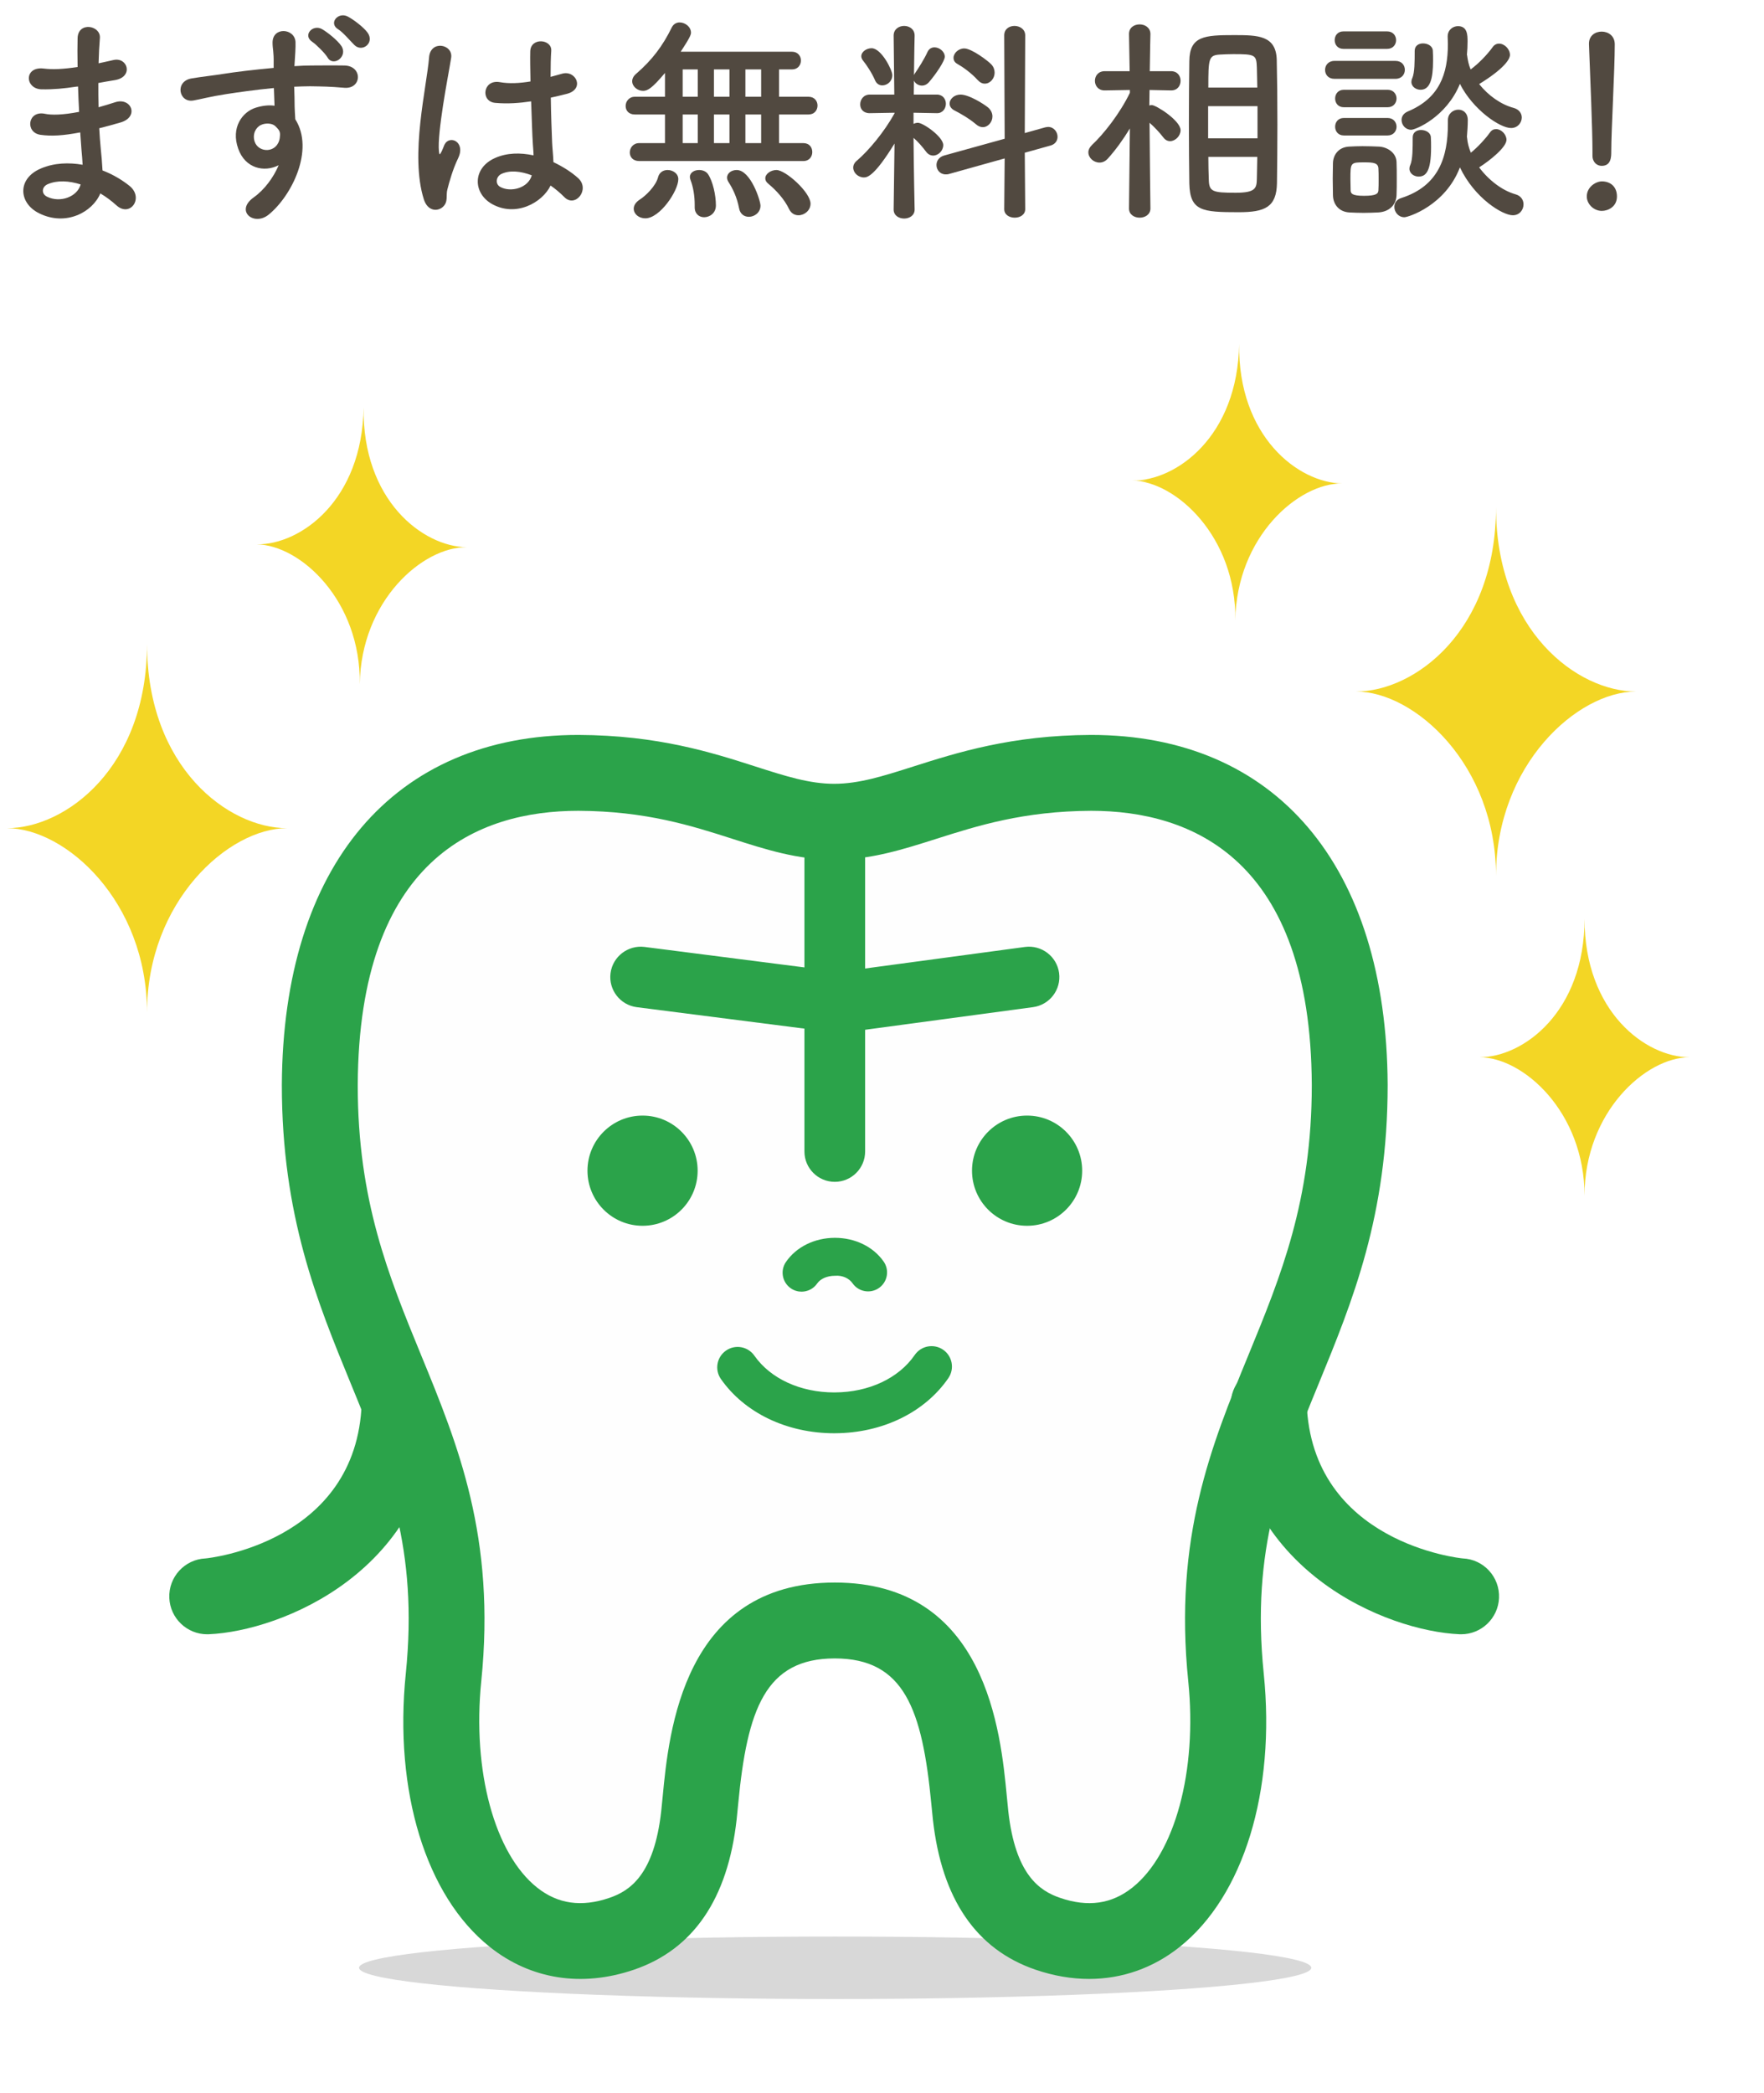 <svg width="113" height="134" viewBox="0 0 113 134" fill="none" xmlns="http://www.w3.org/2000/svg">
<path d="M102.012 9.962V9.948C102.012 9.864 102.012 9.766 102.012 9.654C102.012 8.296 101.872 5.034 101.788 2.836C101.788 2.822 101.788 2.808 101.788 2.794C101.788 2.276 102.194 2.024 102.6 2.024C103.02 2.024 103.44 2.29 103.44 2.836C103.44 4.488 103.216 8.338 103.216 9.696C103.216 10.032 103.216 10.62 102.6 10.62C102.306 10.62 102.012 10.396 102.012 9.962ZM103.58 12.58C103.58 13.252 102.992 13.504 102.614 13.504C102.082 13.504 101.648 13.056 101.648 12.58C101.648 11.964 102.236 11.614 102.614 11.614C103.16 11.614 103.58 11.95 103.58 12.58Z" fill="#514940"/>
<path d="M93.969 3.508L93.983 3.55C94.025 3.858 94.081 4.152 94.207 4.446C94.711 4.082 95.285 3.48 95.607 3.032C95.719 2.864 95.873 2.794 96.027 2.794C96.377 2.794 96.727 3.144 96.727 3.522C96.727 3.662 96.615 4.236 94.753 5.384C95.341 6.126 96.167 6.7 96.965 6.91C97.315 7.008 97.483 7.26 97.483 7.526C97.483 7.862 97.217 8.198 96.797 8.198C96.069 8.198 94.347 7.008 93.521 5.37C92.653 7.498 90.679 8.31 90.399 8.31C90.035 8.31 89.783 8.002 89.783 7.68C89.783 7.47 89.895 7.26 90.189 7.134C92.191 6.294 92.751 4.768 92.751 2.808C92.751 2.668 92.737 2.514 92.737 2.36C92.737 2.346 92.737 2.346 92.737 2.332C92.737 1.912 93.073 1.674 93.395 1.674C93.997 1.674 94.011 2.234 94.011 2.654C94.011 2.948 93.997 3.228 93.969 3.508ZM91.001 5.748C90.707 5.748 90.413 5.552 90.413 5.244C90.413 5.174 90.427 5.09 90.469 5.006C90.623 4.656 90.623 3.928 90.623 3.256C90.623 2.92 90.889 2.78 91.155 2.78C91.463 2.78 91.771 2.948 91.785 3.242C91.799 3.452 91.799 3.676 91.799 3.9C91.799 5.02 91.617 5.748 91.001 5.748ZM88.859 3.13H86.059C85.681 3.13 85.499 2.85 85.499 2.57C85.499 2.29 85.681 2.01 86.059 2.01H88.859C89.237 2.01 89.433 2.29 89.433 2.57C89.433 2.85 89.237 3.13 88.859 3.13ZM92.751 7.708V7.694C92.751 7.26 93.101 7.022 93.423 7.022C93.731 7.022 94.025 7.232 94.025 7.694C94.025 8.058 93.997 8.408 93.969 8.758C93.969 8.786 93.983 8.814 93.983 8.842C94.011 9.164 94.095 9.472 94.221 9.78C94.669 9.416 95.159 8.884 95.439 8.492C95.551 8.324 95.691 8.268 95.845 8.268C96.167 8.268 96.503 8.604 96.503 8.954C96.503 9.416 95.495 10.242 94.753 10.718C95.369 11.544 96.237 12.202 97.077 12.44C97.441 12.538 97.595 12.818 97.595 13.084C97.595 13.434 97.343 13.784 96.909 13.784C96.251 13.784 94.459 12.692 93.521 10.718C92.583 13.168 90.203 13.91 89.965 13.91C89.573 13.91 89.321 13.574 89.321 13.252C89.321 13.014 89.447 12.776 89.769 12.678C92.163 11.908 92.751 10.06 92.751 7.932C92.751 7.862 92.751 7.778 92.751 7.708ZM89.391 5.048H85.485C85.079 5.048 84.883 4.768 84.883 4.474C84.883 4.194 85.079 3.9 85.485 3.9H89.391C89.797 3.9 89.993 4.18 89.993 4.474C89.993 4.754 89.797 5.048 89.391 5.048ZM88.887 6.868H86.087C85.709 6.868 85.527 6.588 85.527 6.308C85.527 6.028 85.709 5.748 86.087 5.748H88.887C89.265 5.748 89.461 6.028 89.461 6.308C89.461 6.588 89.265 6.868 88.887 6.868ZM90.875 11.306C90.581 11.306 90.287 11.11 90.287 10.802C90.287 10.732 90.301 10.648 90.343 10.564C90.497 10.214 90.497 9.472 90.497 8.8C90.497 8.464 90.763 8.324 91.029 8.324C91.337 8.324 91.645 8.492 91.659 8.786C91.673 8.996 91.673 9.22 91.673 9.444C91.673 10.984 91.337 11.306 90.875 11.306ZM88.887 8.674H86.087C85.709 8.674 85.527 8.394 85.527 8.114C85.527 7.834 85.709 7.554 86.087 7.554H88.887C89.265 7.554 89.461 7.834 89.461 8.114C89.461 8.394 89.265 8.674 88.887 8.674ZM89.461 12.482C89.447 13.112 88.999 13.56 88.299 13.602C88.005 13.616 87.669 13.63 87.347 13.63C87.025 13.63 86.703 13.616 86.423 13.602C85.793 13.56 85.401 13.112 85.387 12.496C85.387 12.132 85.373 11.782 85.373 11.432C85.373 11.096 85.387 10.76 85.387 10.452C85.401 9.92 85.737 9.43 86.409 9.388C86.675 9.374 86.969 9.36 87.277 9.36C87.641 9.36 88.019 9.374 88.341 9.388C88.873 9.416 89.447 9.78 89.461 10.382C89.475 10.704 89.475 11.082 89.475 11.446C89.475 11.81 89.475 12.174 89.461 12.482ZM88.299 12.188C88.313 11.992 88.313 11.74 88.313 11.488C88.313 11.236 88.313 10.97 88.299 10.774C88.271 10.438 88.005 10.396 87.403 10.396C86.507 10.396 86.507 10.41 86.507 11.474C86.507 11.726 86.521 11.992 86.521 12.202C86.535 12.384 86.591 12.538 87.375 12.538C88.173 12.538 88.285 12.398 88.299 12.188Z" fill="#514940"/>
<path d="M76.187 11.754C76.173 10.662 76.159 9.262 76.159 7.862C76.159 6.448 76.173 5.034 76.187 3.914C76.201 2.304 77.167 2.248 79.057 2.248C80.569 2.248 81.745 2.262 81.787 3.83C81.815 5.006 81.829 6.49 81.829 7.988C81.829 9.29 81.815 10.592 81.801 11.726C81.773 13.266 81.031 13.588 79.351 13.588C77.013 13.588 76.229 13.518 76.187 11.754ZM73.695 13.336V13.35C73.695 13.742 73.345 13.938 73.009 13.938C72.659 13.938 72.323 13.742 72.323 13.35V13.336L72.379 8.226C71.945 8.94 71.469 9.598 70.965 10.158C70.797 10.34 70.615 10.41 70.433 10.41C70.055 10.41 69.719 10.102 69.719 9.752C69.719 9.598 69.789 9.444 69.943 9.29C70.713 8.576 71.749 7.246 72.379 5.944V5.762L70.769 5.79H70.755C70.349 5.79 70.139 5.482 70.139 5.174C70.139 4.866 70.349 4.558 70.769 4.558H72.365L72.323 2.192V2.178C72.323 1.758 72.659 1.562 73.009 1.562C73.345 1.562 73.695 1.772 73.695 2.178V2.192C73.695 2.192 73.667 3.298 73.653 4.558H75.011C75.431 4.558 75.627 4.866 75.627 5.174C75.627 5.482 75.431 5.79 75.025 5.79H75.011L73.639 5.762C73.639 6.112 73.625 6.448 73.625 6.756C73.681 6.742 73.723 6.728 73.779 6.728C74.059 6.728 75.627 7.722 75.627 8.338C75.627 8.702 75.291 9.038 74.955 9.038C74.801 9.038 74.647 8.968 74.521 8.8C74.297 8.506 73.947 8.128 73.639 7.862C73.653 10.046 73.695 13.336 73.695 13.336ZM77.405 5.608H80.541C80.527 5.146 80.527 4.712 80.513 4.334C80.485 3.508 80.415 3.466 79.001 3.466C78.707 3.466 78.413 3.48 78.147 3.494C77.419 3.536 77.405 3.76 77.405 5.608ZM80.555 8.856V6.798H77.391V8.856H80.555ZM80.541 10.046H77.405C77.405 10.564 77.419 11.054 77.433 11.474C77.447 12.272 77.657 12.342 79.155 12.342C80.457 12.342 80.499 12.034 80.513 11.432C80.527 11.012 80.527 10.536 80.541 10.046Z" fill="#514940"/>
<path d="M63.084 5.356C62.93 5.356 62.776 5.286 62.622 5.118C62.23 4.684 61.684 4.292 61.334 4.096C61.152 3.998 61.082 3.858 61.082 3.704C61.082 3.41 61.39 3.102 61.768 3.102C62.244 3.102 63.294 3.9 63.504 4.124C63.658 4.292 63.714 4.474 63.714 4.656C63.714 5.02 63.434 5.356 63.084 5.356ZM64.33 13.392L64.358 10.144L60.802 11.138C60.718 11.166 60.648 11.166 60.578 11.166C60.214 11.166 59.99 10.872 59.99 10.564C59.99 10.312 60.144 10.06 60.466 9.962L64.358 8.884L64.33 2.262C64.33 1.856 64.652 1.66 64.988 1.66C65.324 1.66 65.674 1.87 65.674 2.262L65.646 8.52L66.948 8.156C67.018 8.142 67.088 8.128 67.144 8.128C67.508 8.128 67.746 8.45 67.746 8.758C67.746 8.996 67.606 9.234 67.298 9.318L65.646 9.78L65.674 13.392C65.674 13.756 65.338 13.938 65.002 13.938C64.666 13.938 64.33 13.756 64.33 13.392ZM62.958 8.142C62.818 8.142 62.664 8.086 62.524 7.96C62.076 7.582 61.488 7.246 61.152 7.078C60.928 6.966 60.83 6.798 60.83 6.63C60.83 6.35 61.124 6.056 61.53 6.056C62.076 6.056 63.042 6.672 63.294 6.882C63.49 7.05 63.574 7.26 63.574 7.456C63.574 7.82 63.294 8.142 62.958 8.142ZM56.518 5.468C56.336 5.468 56.154 5.37 56.056 5.146C55.86 4.67 55.454 4.082 55.3 3.9C55.216 3.802 55.174 3.69 55.174 3.606C55.174 3.312 55.51 3.088 55.832 3.088C56.462 3.088 57.162 4.488 57.162 4.81C57.162 5.202 56.84 5.468 56.518 5.468ZM58.59 13.406V13.42C58.59 13.798 58.254 13.994 57.918 13.994C57.582 13.994 57.246 13.798 57.246 13.42V13.406L57.302 9.192C56.028 11.264 55.566 11.362 55.342 11.362C54.978 11.362 54.656 11.068 54.656 10.732C54.656 10.578 54.726 10.424 54.894 10.284C55.636 9.654 56.644 8.45 57.302 7.26V7.218L55.72 7.246H55.706C55.286 7.246 55.104 6.966 55.104 6.686C55.104 6.378 55.314 6.056 55.72 6.056H57.288L57.246 2.29V2.276C57.246 1.87 57.582 1.66 57.918 1.66C58.254 1.66 58.59 1.87 58.59 2.276V2.29C58.59 2.29 58.562 3.452 58.548 4.81C58.562 4.768 58.59 4.726 58.618 4.684C58.842 4.362 59.22 3.76 59.416 3.326C59.514 3.116 59.682 3.032 59.864 3.032C60.172 3.032 60.522 3.298 60.522 3.634C60.522 3.9 59.962 4.74 59.5 5.272C59.374 5.412 59.22 5.482 59.066 5.482C58.842 5.482 58.632 5.356 58.548 5.16L58.534 6.056H60.018C60.396 6.056 60.592 6.35 60.592 6.644C60.592 6.938 60.396 7.246 60.032 7.246H60.018L58.52 7.218V7.932C58.604 7.89 58.702 7.862 58.8 7.862C59.136 7.862 60.424 8.758 60.424 9.29C60.424 9.654 60.102 9.962 59.78 9.962C59.626 9.962 59.458 9.892 59.332 9.724C59.08 9.388 58.786 9.052 58.52 8.828C58.534 10.872 58.59 13.406 58.59 13.406Z" fill="#514940"/>
<path d="M51.46 10.312H40.946C40.54 10.312 40.344 10.046 40.344 9.766C40.344 9.472 40.554 9.164 40.946 9.164H42.598V7.33H40.666C40.26 7.33 40.078 7.064 40.078 6.784C40.078 6.504 40.288 6.196 40.666 6.196H42.598V4.67C41.786 5.636 41.492 5.818 41.198 5.818C40.834 5.818 40.498 5.538 40.498 5.202C40.498 5.048 40.568 4.88 40.75 4.726C41.772 3.844 42.458 2.934 43.032 1.758C43.144 1.534 43.34 1.436 43.536 1.436C43.886 1.436 44.264 1.716 44.264 2.094C44.264 2.22 44.194 2.416 43.606 3.312H50.732C51.11 3.312 51.306 3.592 51.306 3.872C51.306 4.166 51.11 4.446 50.732 4.446H49.906V6.196H51.796C52.174 6.196 52.37 6.476 52.37 6.756C52.37 7.05 52.174 7.33 51.796 7.33H49.906V9.164H51.46C51.852 9.164 52.034 9.444 52.034 9.738C52.034 10.018 51.852 10.312 51.46 10.312ZM51.922 13.042C51.922 13.476 51.53 13.784 51.152 13.784C50.914 13.784 50.69 13.672 50.55 13.392C50.242 12.748 49.724 12.188 49.22 11.768C49.08 11.656 49.024 11.544 49.024 11.418C49.024 11.138 49.374 10.886 49.738 10.886C50.326 10.886 51.922 12.314 51.922 13.042ZM48.716 13.168C48.716 13.616 48.324 13.882 47.974 13.882C47.68 13.882 47.414 13.714 47.344 13.336C47.204 12.608 46.938 12.076 46.658 11.642C46.602 11.544 46.574 11.46 46.574 11.376C46.574 11.082 46.868 10.886 47.19 10.886C48.086 10.886 48.716 12.846 48.716 13.168ZM45.86 13.154C45.86 13.644 45.468 13.91 45.104 13.91C44.796 13.91 44.502 13.7 44.502 13.28C44.502 13.266 44.502 13.266 44.502 13.252C44.502 13.21 44.502 13.168 44.502 13.126C44.502 12.538 44.404 11.964 44.236 11.53C44.208 11.46 44.194 11.39 44.194 11.334C44.194 11.04 44.488 10.886 44.782 10.886C45.006 10.886 45.23 10.97 45.356 11.152C45.664 11.614 45.86 12.496 45.86 13.154ZM41.338 13.98C40.918 13.98 40.596 13.7 40.596 13.364C40.596 13.168 40.708 12.958 40.988 12.776C41.366 12.538 42.01 11.908 42.15 11.362C42.234 11.026 42.5 10.886 42.766 10.886C43.102 10.886 43.452 11.11 43.452 11.474C43.452 12.216 42.276 13.98 41.338 13.98ZM48.758 6.196V4.446H47.75V6.196H48.758ZM46.728 6.196V4.446H45.734V6.196H46.728ZM48.758 9.164V7.33H47.75V9.164H48.758ZM44.698 6.196V4.446H43.732V6.196H44.698ZM46.728 9.164V7.33H45.734V9.164H46.728ZM44.698 9.164V7.33H43.732V9.164H44.698Z" fill="#514940"/>
<path d="M35.27 11.88C34.738 12.986 33.03 13.924 31.504 13.056C30.286 12.356 30.258 10.76 31.714 10.116C32.47 9.78 33.324 9.766 34.178 9.948C34.178 9.724 34.15 9.514 34.136 9.248C34.094 8.674 34.066 7.596 34.024 6.49C33.268 6.602 32.526 6.658 31.728 6.588C30.762 6.504 30.93 5.076 32.008 5.258C32.624 5.37 33.296 5.328 33.982 5.216C33.968 4.432 33.954 3.718 33.968 3.284C33.996 2.374 35.368 2.5 35.312 3.256C35.284 3.648 35.27 4.236 35.27 4.922C35.508 4.852 35.76 4.796 35.984 4.726C36.894 4.446 37.496 5.72 36.292 6.014C35.956 6.098 35.62 6.182 35.284 6.252C35.298 7.344 35.34 8.436 35.368 9.122C35.382 9.472 35.438 9.934 35.452 10.382C36.04 10.662 36.6 11.012 37.034 11.404C37.832 12.132 36.838 13.35 36.138 12.608C35.886 12.356 35.592 12.104 35.27 11.88ZM28.382 13.238C28.018 13.574 27.388 13.518 27.15 12.762C26.702 11.348 26.744 9.542 26.926 7.848C27.108 6.154 27.416 4.586 27.486 3.676C27.57 2.542 29.04 2.822 28.9 3.704C28.802 4.334 28.564 5.552 28.382 6.742C28.2 7.932 28.06 9.108 28.116 9.668C28.144 9.92 28.158 9.962 28.298 9.682C28.34 9.598 28.438 9.346 28.466 9.276C28.788 8.604 29.852 9.08 29.348 10.13C29.166 10.508 29.026 10.886 28.914 11.236C28.802 11.586 28.718 11.894 28.662 12.118C28.55 12.51 28.732 12.902 28.382 13.238ZM34.066 11.222H34.052C33.352 10.956 32.652 10.886 32.12 11.138C31.784 11.292 31.7 11.768 32.036 11.964C32.708 12.342 33.842 12.048 34.066 11.222Z" fill="#514940"/>
<path d="M23.55 2.094C24.012 2.752 23.2 3.382 22.696 2.878C22.458 2.64 21.94 2.038 21.674 1.884C21.016 1.492 21.66 0.736 22.276 1.058C22.626 1.24 23.284 1.73 23.55 2.094ZM21.87 2.948C22.304 3.62 21.352 4.306 20.988 3.69C20.848 3.438 20.26 2.85 20.008 2.682C19.364 2.262 20.036 1.52 20.638 1.87C20.974 2.066 21.618 2.57 21.87 2.948ZM17.852 10.578C16.928 11.054 15.71 10.788 15.262 9.528C14.772 8.17 15.528 7.162 16.382 6.896C16.788 6.77 17.208 6.714 17.586 6.77C17.572 6.462 17.558 6.042 17.544 5.636C16.368 5.748 15.206 5.916 14.478 6.028C13.47 6.182 12.812 6.364 12.392 6.434C11.454 6.602 11.174 5.202 12.28 5.02C12.84 4.922 13.75 4.824 14.338 4.726C15.038 4.614 16.298 4.46 17.53 4.348C17.53 4.264 17.53 4.166 17.53 4.096C17.544 3.228 17.46 3.172 17.46 2.724C17.46 1.702 18.874 1.8 18.93 2.682C18.944 3.004 18.902 3.648 18.874 4.026C18.874 4.096 18.86 4.166 18.86 4.236C19.266 4.208 19.63 4.194 19.938 4.194C20.624 4.194 21.114 4.18 22.066 4.194C23.242 4.222 23.186 5.706 22.066 5.622C21.072 5.538 20.736 5.538 19.868 5.524C19.546 5.524 19.21 5.538 18.846 5.552C18.86 6 18.874 6.434 18.874 6.84C18.874 7.036 18.902 7.33 18.916 7.638C20.162 9.598 18.678 12.566 17.194 13.756C16.256 14.498 15.038 13.504 16.256 12.636C16.928 12.16 17.516 11.376 17.852 10.578ZM17.838 8.296C17.768 8.212 17.698 8.128 17.614 8.058C17.418 7.89 17.012 7.862 16.718 8.002C16.382 8.156 16.158 8.59 16.312 9.066C16.564 9.822 17.782 9.822 17.922 8.828C17.964 8.534 17.922 8.408 17.838 8.296Z" fill="#514940"/>
<path d="M4.999 5.538L4.859 5.552C4.131 5.664 3.431 5.734 2.661 5.72C1.583 5.692 1.527 4.236 2.801 4.39C3.375 4.46 4.019 4.432 4.971 4.292C4.957 3.55 4.957 2.892 4.971 2.444C4.999 1.366 6.455 1.618 6.399 2.43C6.357 2.934 6.329 3.494 6.315 4.054C6.609 3.998 6.931 3.914 7.267 3.844C8.191 3.634 8.569 4.936 7.351 5.132C6.973 5.188 6.623 5.258 6.301 5.314C6.301 5.832 6.301 6.35 6.315 6.868C6.651 6.77 7.001 6.672 7.379 6.546C8.415 6.21 8.947 7.498 7.701 7.848C7.211 7.988 6.763 8.114 6.357 8.212C6.385 8.688 6.413 9.122 6.455 9.528C6.497 9.906 6.539 10.41 6.567 10.914C7.267 11.18 7.869 11.558 8.303 11.908C9.241 12.678 8.331 13.952 7.449 13.14C7.155 12.874 6.805 12.608 6.427 12.384C5.937 13.574 4.229 14.512 2.507 13.658C1.177 13 1.093 11.432 2.619 10.788C3.473 10.424 4.411 10.396 5.293 10.55C5.279 10.256 5.251 9.962 5.223 9.64C5.195 9.304 5.167 8.912 5.139 8.478C4.033 8.688 3.291 8.73 2.591 8.632C1.597 8.492 1.765 7.05 2.885 7.288C3.291 7.372 3.991 7.372 5.069 7.162C5.041 6.63 5.013 6.084 4.999 5.538ZM5.167 11.81C4.411 11.572 3.669 11.53 3.053 11.796C2.689 11.95 2.619 12.398 3.011 12.594C3.865 13.014 4.957 12.594 5.167 11.81Z" fill="#514940"/>
<g filter="url(#filter0_f_389_19002)">
<ellipse cx="53.5" cy="126" rx="30.5" ry="2" fill="#D8D8D8"/>
</g>
<path fill-rule="evenodd" clip-rule="evenodd" d="M69.9 49.487C83.082 49.487 86.427 60.362 86.468 69.475C86.468 86.108 76.871 91.032 78.543 107.411C79.607 117.862 74.707 126.413 67.123 123.821C64.607 122.962 62.691 120.839 62.181 116.237C61.763 112.479 61.627 103.762 53.48 103.762C45.334 103.762 45.197 112.479 44.779 116.237C44.267 120.839 42.353 122.962 39.838 123.821C32.252 126.413 27.353 117.862 28.418 107.411C30.087 91.032 20.492 86.108 20.492 69.475C20.533 60.362 23.879 49.487 37.06 49.487C45.306 49.52 48.851 52.618 53.441 52.618C58.033 52.618 61.652 49.52 69.9 49.487" fill="#FEFEFE"/>
<path fill-rule="evenodd" clip-rule="evenodd" d="M37.044 51.917C30.64 51.917 22.981 54.966 22.916 69.486C22.916 76.884 24.891 81.693 26.982 86.786C29.336 92.516 31.769 98.44 30.829 107.657C30.245 113.392 31.682 118.698 34.405 120.863C35.734 121.919 37.252 122.136 39.045 121.521C40.35 121.076 41.904 120.043 42.357 115.969C42.389 115.685 42.419 115.371 42.451 115.035C42.842 110.935 43.759 101.333 53.474 101.333C63.189 101.333 64.105 110.935 64.497 115.035C64.528 115.371 64.558 115.685 64.59 115.969C65.041 120.042 66.597 121.076 67.902 121.521C69.695 122.138 71.213 121.919 72.541 120.863C75.265 118.698 76.703 113.392 76.119 107.657C75.178 98.439 77.611 92.515 79.965 86.785C82.056 81.693 84.032 76.883 84.032 69.476C83.967 54.97 76.312 51.919 69.899 51.917C65.563 51.936 62.599 52.879 59.984 53.711C57.823 54.398 55.781 55.048 53.435 55.048C51.086 55.048 49.058 54.397 46.911 53.709C44.318 52.877 41.379 51.935 37.044 51.917M69.768 126.714C68.646 126.714 67.492 126.518 66.331 126.121C62.534 124.823 60.323 121.589 59.76 116.505C59.726 116.199 59.693 115.86 59.658 115.496C59.083 109.463 57.926 106.192 53.474 106.192C49.021 106.192 47.865 109.463 47.289 115.496C47.254 115.86 47.222 116.199 47.188 116.506C46.622 121.59 44.412 124.824 40.617 126.121C37.276 127.262 33.997 126.747 31.381 124.668C27.29 121.416 25.225 114.709 25.994 107.165C26.81 99.159 24.807 94.281 22.487 88.633C20.308 83.328 18.055 77.843 18.055 69.476C18.119 55.434 25.221 47.058 37.054 47.058C42.148 47.078 45.612 48.188 48.395 49.081C50.323 49.699 51.847 50.188 53.435 50.188C55.026 50.188 56.564 49.699 58.511 49.079C61.313 48.188 64.801 47.078 69.884 47.058H69.894C81.727 47.058 88.829 55.434 88.892 69.465C88.892 77.843 86.639 83.327 84.46 88.632C82.14 94.28 80.136 99.158 80.954 107.164C81.722 114.709 79.657 121.416 75.565 124.668C73.859 126.023 71.871 126.714 69.768 126.714" fill="#2BA34A"/>
<path fill-rule="evenodd" clip-rule="evenodd" d="M53.448 91.774C50.419 91.774 47.706 90.478 46.182 88.303C45.768 87.712 45.911 86.897 46.503 86.483C47.093 86.067 47.908 86.212 48.323 86.803C49.358 88.28 51.272 89.16 53.448 89.16C53.459 89.16 53.47 89.159 53.482 89.159C55.657 89.15 57.57 88.253 58.597 86.761C59.006 86.166 59.82 86.018 60.415 86.425C61.01 86.835 61.159 87.649 60.75 88.244C59.238 90.441 56.525 91.76 53.492 91.773C53.478 91.773 53.463 91.774 53.448 91.774" fill="#2BA34A"/>
<path fill-rule="evenodd" clip-rule="evenodd" d="M53.795 66.139C53.712 66.139 53.63 66.133 53.548 66.123L40.792 64.491C39.727 64.354 38.974 63.38 39.11 62.315C39.247 61.251 40.229 60.503 41.285 60.633L53.789 62.234L65.658 60.635C66.72 60.494 67.7 61.239 67.844 62.302C67.987 63.367 67.241 64.345 66.176 64.489L54.054 66.121C53.968 66.133 53.882 66.139 53.795 66.139" fill="#2BA34A"/>
<path fill-rule="evenodd" clip-rule="evenodd" d="M53.475 75.675C52.401 75.675 51.531 74.804 51.531 73.731V53.295C51.531 52.222 52.401 51.351 53.475 51.351C54.549 51.351 55.419 52.222 55.419 53.295V73.731C55.419 74.804 54.549 75.675 53.475 75.675" fill="#2BA34A"/>
<path fill-rule="evenodd" clip-rule="evenodd" d="M69.323 74.962C69.323 76.909 67.743 78.489 65.794 78.489C63.844 78.489 62.266 76.909 62.266 74.962C62.266 73.013 63.844 71.433 65.794 71.433C67.743 71.433 69.323 73.013 69.323 74.962" fill="#2BA34A"/>
<path fill-rule="evenodd" clip-rule="evenodd" d="M44.69 74.962C44.69 76.909 43.112 78.489 41.163 78.489C39.213 78.489 37.633 76.909 37.633 74.962C37.633 73.013 39.213 71.433 41.163 71.433C43.112 71.433 44.69 73.013 44.69 74.962" fill="#2BA34A"/>
<path fill-rule="evenodd" clip-rule="evenodd" d="M51.347 82.708C51.11 82.708 50.87 82.639 50.66 82.494C50.107 82.114 49.967 81.357 50.347 80.805C51.009 79.842 52.176 79.265 53.47 79.26H53.485C54.775 79.26 55.941 79.827 56.606 80.78C56.99 81.33 56.855 82.088 56.305 82.472C55.755 82.856 54.997 82.722 54.614 82.171C54.405 81.872 53.989 81.645 53.478 81.69C52.989 81.691 52.556 81.88 52.349 82.182C52.114 82.524 51.733 82.708 51.347 82.708" fill="#2BA34A"/>
<path fill-rule="evenodd" clip-rule="evenodd" d="M93.6 104.645C93.565 104.645 93.53 104.645 93.494 104.643C88.871 104.445 79.206 100.602 78.845 89.988C78.8 88.646 79.85 87.522 81.191 87.476C82.534 87.413 83.657 88.481 83.703 89.822C84.008 98.812 93.605 99.784 93.702 99.788C95.043 99.845 96.083 100.979 96.026 102.32C95.97 103.624 94.894 104.645 93.6 104.645" fill="#2BA34A"/>
<path fill-rule="evenodd" clip-rule="evenodd" d="M13.272 104.645C11.978 104.645 10.902 103.624 10.846 102.32C10.789 100.979 11.829 99.845 13.17 99.788C13.267 99.784 22.864 98.812 23.171 89.822C23.217 88.48 24.317 87.41 25.683 87.476C27.024 87.522 28.075 88.647 28.029 89.988C27.665 100.602 18.001 104.445 13.378 104.643C13.343 104.645 13.307 104.645 13.272 104.645" fill="#2BA34A"/>
<path fill-rule="evenodd" clip-rule="evenodd" d="M95.832 32.472C95.832 40.406 90.615 44.28 86.867 44.28C90.615 44.28 95.832 48.966 95.832 56.088C95.832 48.966 101.051 44.28 104.799 44.28C101.051 44.28 95.832 40.406 95.832 32.472" fill="#F3D625"/>
<path fill-rule="evenodd" clip-rule="evenodd" d="M9.418 41.222C9.418 49.156 4.201 53.03 0.453 53.03C4.201 53.03 9.418 57.716 9.418 64.838C9.418 57.716 14.637 53.03 18.385 53.03C14.637 53.03 9.418 49.156 9.418 41.222" fill="#F3D625"/>
<mask id="mask0_389_19002" style="mask-type:luminance" maskUnits="userSpaceOnUse" x="72" y="22" width="14" height="18">
<path fill-rule="evenodd" clip-rule="evenodd" d="M72.523 22H85.984V39.728H72.523V22H72.523Z" fill="white"/>
</mask>
<g mask="url(#mask0_389_19002)">
<path fill-rule="evenodd" clip-rule="evenodd" d="M79.377 22C79.295 27.956 75.338 30.81 72.523 30.771C75.338 30.81 79.205 34.382 79.133 39.728C79.205 34.382 83.17 30.919 85.984 30.957C83.17 30.919 79.295 27.956 79.377 22" fill="#F3D625"/>
</g>
<path fill-rule="evenodd" clip-rule="evenodd" d="M23.291 26.084C23.209 32.039 19.253 34.894 16.438 34.855C19.253 34.894 23.119 38.465 23.047 43.812C23.119 38.465 27.084 35.002 29.898 35.041C27.084 35.002 23.209 32.039 23.291 26.084" fill="#F3D625"/>
<path fill-rule="evenodd" clip-rule="evenodd" d="M101.503 58.833C101.503 64.79 97.587 67.698 94.773 67.698C97.587 67.698 101.503 71.216 101.503 76.562C101.503 71.216 105.421 67.698 108.233 67.698C105.421 67.698 101.503 64.79 101.503 58.833" fill="#F3D625"/>
<defs>
<filter id="filter0_f_389_19002" x="17.563" y="118.563" width="71.873" height="14.873" filterUnits="userSpaceOnUse" color-interpolation-filters="sRGB">
<feFlood flood-opacity="0" result="BackgroundImageFix"/>
<feBlend mode="normal" in="SourceGraphic" in2="BackgroundImageFix" result="shape"/>
<feGaussianBlur stdDeviation="2.718" result="effect1_foregroundBlur_389_19002"/>
</filter>
</defs>
</svg>
